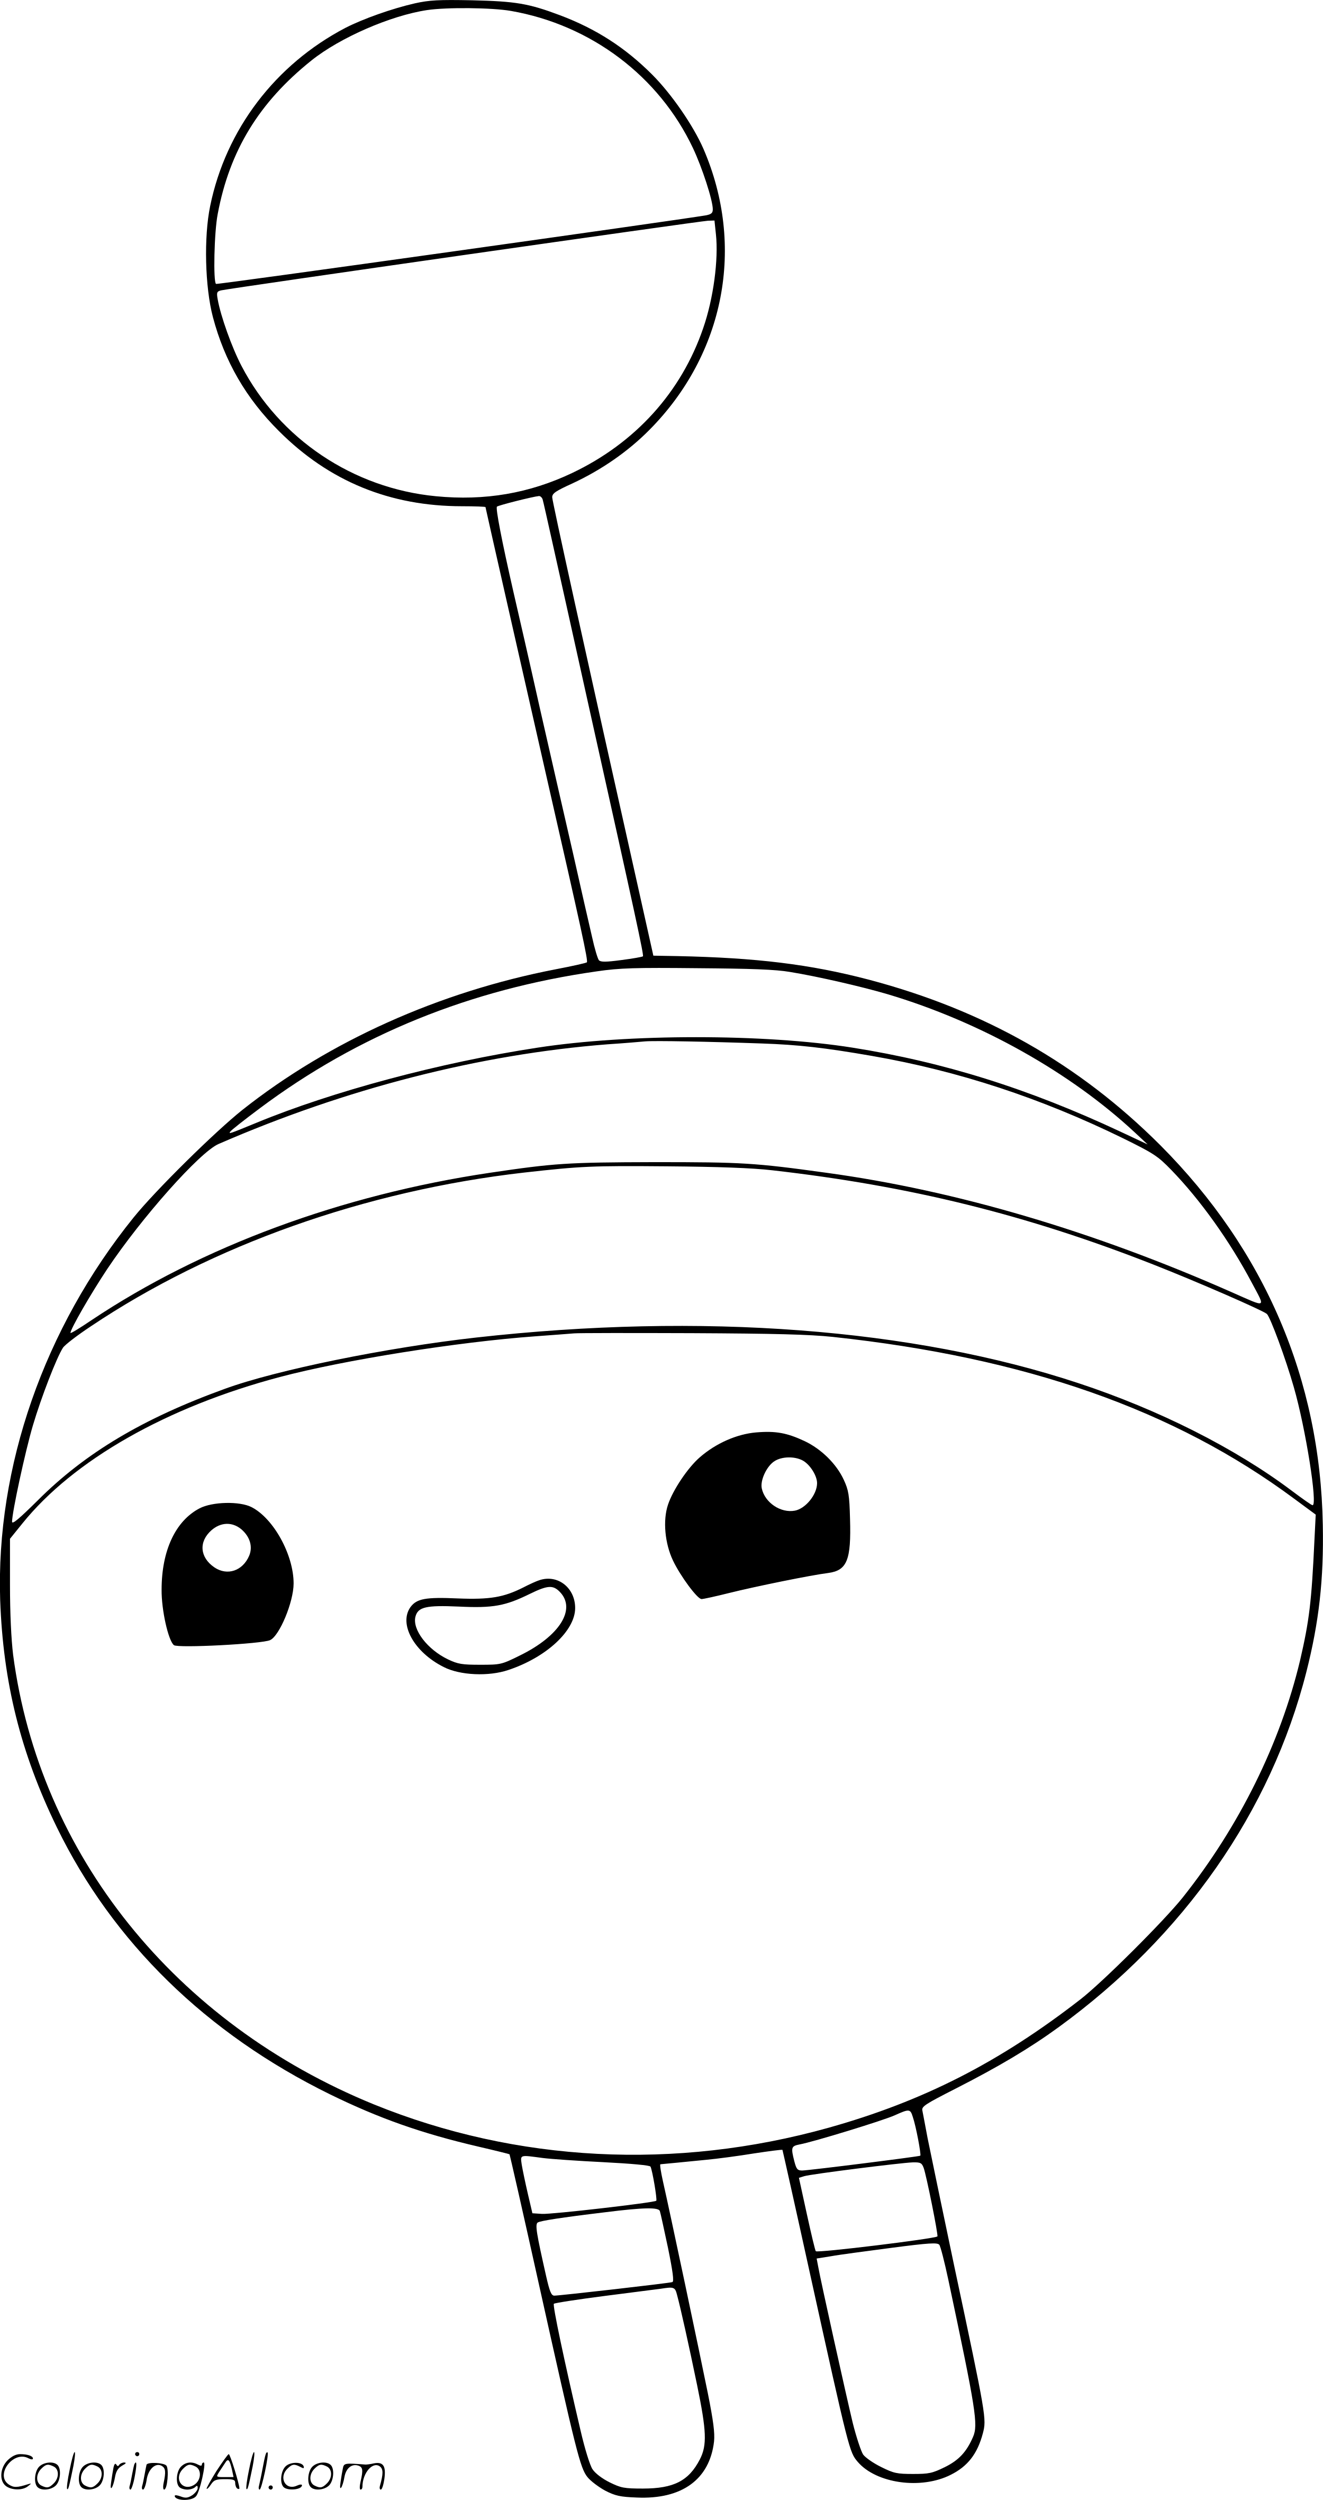 <svg version="1.0" xmlns="http://www.w3.org/2000/svg"
 width="634" height="1198" viewBox="0 0 634.379 1198.646"
 preserveAspectRatio="xMidYMid meet">
<g transform="translate(-0.213,1198.7) scale(0.1,-0.1)"
fill="#000000" stroke="none">
<path d="M1990 11971 c-109 -25 -247 -74 -331 -117 -337 -176 -574 -488 -649
-854 -31 -149 -25 -389 13 -533 56 -212 159 -390 317 -547 240 -240 531 -360
878 -360 61 0 112 -2 112 -4 0 -3 202 -894 290 -1281 172 -754 203 -895 196
-902 -3 -3 -69 -18 -148 -33 -560 -108 -1087 -345 -1503 -674 -133 -106 -417
-386 -522 -516 -429 -531 -661 -1196 -640 -1835 14 -394 98 -733 272 -1090
268 -550 717 -989 1310 -1280 235 -115 439 -187 709 -250 82 -19 150 -36 151
-37 2 -2 65 -280 140 -618 181 -814 199 -886 234 -930 15 -19 54 -48 85 -65
49 -25 72 -30 151 -33 217 -10 350 87 371 269 4 41 -3 97 -30 232 -37 184
-182 870 -215 1015 -10 45 -16 82 -12 82 12 1 117 11 216 21 55 5 160 19 233
31 73 11 134 19 136 17 1 -2 60 -265 130 -584 190 -862 191 -865 231 -912 89
-104 304 -134 446 -62 82 41 128 101 154 199 18 69 17 77 -139 810 -57 272
-114 545 -126 605 -11 61 -23 120 -25 132 -5 20 13 31 162 107 206 105 355
194 491 293 602 438 1018 1035 1188 1703 61 240 84 445 79 705 -12 698 -278
1318 -779 1821 -389 389 -845 648 -1398 794 -282 74 -539 105 -918 113 l-115
2 -48 215 c-290 1296 -437 1965 -437 1983 0 19 17 30 96 66 138 64 266 152
369 256 362 364 462 882 260 1349 -49 112 -153 263 -246 356 -130 130 -269
219 -441 284 -152 57 -212 67 -423 72 -161 3 -203 1 -275 -15z m462 -36 c384
-67 710 -313 873 -658 44 -93 95 -250 95 -293 0 -18 -7 -24 -32 -29 -142 -24
-2344 -333 -2350 -329 -14 9 -9 248 8 335 57 304 198 535 449 736 137 110 381
216 555 242 93 14 311 12 402 -4z m983 -1071 c13 -121 -12 -309 -61 -450 -105
-307 -325 -550 -627 -694 -206 -98 -419 -135 -655 -112 -396 38 -749 274 -932
625 -46 88 -100 239 -114 319 -6 33 -4 38 16 43 41 10 2302 333 2335 334 l31
1 7 -66z m-831 -1271 c3 -10 23 -99 45 -198 22 -99 104 -466 181 -815 222
-997 260 -1173 255 -1178 -3 -3 -49 -11 -103 -18 -75 -10 -99 -10 -108 -1 -6
7 -21 57 -33 112 -13 55 -54 235 -91 400 -38 165 -110 480 -160 700 -49 220
-106 468 -125 550 -58 254 -87 406 -80 413 5 6 171 48 202 51 6 0 14 -7 17
-16z m1186 -2266 c135 -22 347 -71 469 -107 443 -132 875 -374 1186 -664 l60
-56 -130 61 c-442 207 -849 334 -1285 403 -423 67 -1075 67 -1510 0 -466 -71
-985 -210 -1350 -361 -129 -53 -132 -54 -124 -42 3 6 68 57 143 113 471 352
1009 570 1616 656 110 16 183 18 480 15 259 -2 375 -6 445 -18z m-135 -343
c175 -6 300 -20 530 -60 413 -72 806 -201 1201 -394 148 -73 167 -85 232 -152
138 -142 280 -340 387 -542 66 -124 74 -120 -96 -45 -663 293 -1322 488 -1944
573 -347 48 -403 51 -825 51 -420 -1 -478 -5 -789 -51 -712 -106 -1382 -354
-1909 -706 -56 -38 -102 -66 -102 -62 0 19 97 187 176 306 165 247 444 561
534 600 611 266 1252 430 1865 478 77 5 158 12 180 14 44 4 307 -1 560 -10z
m50 -608 c660 -75 1219 -213 1825 -451 214 -84 530 -222 547 -238 17 -17 90
-214 129 -351 57 -198 115 -566 90 -566 -5 0 -50 32 -102 71 -269 202 -635
387 -1020 514 -794 263 -1808 340 -2889 219 -429 -48 -959 -156 -1205 -246
-392 -142 -669 -307 -897 -535 -89 -88 -123 -117 -123 -102 0 45 63 337 100
462 40 135 114 326 144 372 9 14 69 60 134 103 580 389 1317 650 2077 737 276
31 325 33 685 30 249 -2 410 -8 505 -19z m291 -799 c924 -99 1637 -349 2212
-776 l103 -76 -6 -120 c-14 -301 -25 -389 -69 -579 -95 -398 -292 -796 -562
-1136 -89 -112 -387 -409 -492 -490 -389 -302 -754 -488 -1207 -615 -734 -205
-1496 -166 -2180 112 -954 389 -1604 1199 -1730 2156 -9 75 -15 197 -15 337
l0 219 59 73 c245 304 692 559 1236 703 306 81 851 168 1225 195 80 6 163 12
185 14 22 2 276 2 565 1 400 -2 561 -6 676 -18z m383 -3740 c15 -43 41 -181
36 -186 -5 -4 -529 -70 -566 -71 -23 0 -28 6 -38 44 -17 67 -15 73 25 81 66
12 405 116 457 140 69 31 74 31 86 -8z m-1774 -197 c39 -5 169 -14 290 -20
136 -7 222 -15 226 -21 9 -15 33 -158 28 -164 -9 -9 -504 -66 -548 -63 l-46 3
-22 94 c-12 52 -25 114 -29 138 -7 50 -12 48 101 33z m1826 -47 c13 -35 71
-324 66 -329 -11 -11 -575 -80 -583 -71 -3 2 -22 82 -43 178 l-38 174 26 8
c33 10 462 64 519 66 37 1 44 -2 53 -26z m-1265 -207 c3 -8 20 -87 39 -176 23
-113 30 -163 21 -165 -13 -5 -540 -65 -566 -65 -14 0 -22 18 -39 93 -47 208
-54 249 -40 258 14 8 108 23 324 49 183 23 254 24 261 6z m1383 -328 c133
-627 144 -697 119 -755 -31 -72 -68 -112 -135 -145 -61 -30 -77 -33 -153 -33
-76 0 -92 3 -152 33 -37 18 -76 45 -87 60 -10 15 -33 84 -50 152 -31 129 -155
687 -166 751 l-7 37 69 11 c37 7 167 24 288 40 183 24 222 26 231 15 6 -7 25
-82 43 -166z m-1300 -76 c16 -59 56 -238 96 -432 45 -219 48 -287 13 -355 -53
-103 -125 -140 -273 -140 -91 0 -105 3 -160 30 -36 18 -69 43 -82 63 -12 18
-37 98 -57 185 -78 333 -135 602 -128 608 4 4 115 21 247 38 132 17 251 32
265 34 64 10 69 9 79 -31z M3627 5119 c-92 -8 -192 -52 -269 -119 -58 -50
-130 -158 -153 -228 -25 -75 -15 -185 24 -267 35 -74 117 -185 137 -185 9 0
68 13 132 29 124 31 394 86 475 96 91 12 111 62 105 260 -3 115 -7 137 -30
187 -35 76 -108 148 -189 186 -84 39 -137 49 -232 41z m223 -134 c35 -18 70
-73 70 -109 0 -55 -55 -122 -106 -132 -68 -13 -144 38 -159 106 -9 39 24 109
62 132 35 22 95 23 133 3z M959 4755 c-115 -60 -182 -202 -182 -390 -1 -97 32
-244 59 -266 19 -15 421 6 461 24 45 20 113 183 113 272 0 137 -96 312 -202
366 -57 29 -188 26 -249 -6z m200 -100 c42 -36 56 -84 38 -127 -31 -73 -105
-98 -167 -56 -70 48 -76 123 -14 178 45 39 99 41 143 5z M2590 4411 c-14 -4
-49 -20 -78 -35 -95 -48 -161 -59 -314 -53 -156 7 -198 -1 -228 -42 -57 -81
18 -216 160 -287 78 -40 216 -46 310 -14 183 61 320 189 320 297 0 97 -83 162
-170 134z m95 -55 c83 -83 1 -214 -193 -308 -85 -42 -90 -43 -187 -43 -87 0
-107 3 -155 26 -98 47 -171 142 -156 204 12 47 50 56 208 49 165 -8 223 3 341
61 84 41 110 43 142 11z M336 144 c-10 -47 -15 -88 -12 -91 5 -6 9 7 30 110 7
37 10 67 6 67 -4 0 -15 -39 -24 -86z M650 220 c0 -5 5 -10 10 -10 6 0 10 5 10
10 0 6 -4 10 -10 10 -5 0 -10 -4 -10 -10z M1196 144 c-10 -47 -15 -88 -12 -91
5 -6 9 7 30 110 7 37 10 67 6 67 -4 0 -15 -39 -24 -86z M1276 219 c-3 -8 -10
-41 -16 -74 -6 -33 -14 -68 -16 -77 -3 -10 -1 -18 3 -18 10 0 46 171 38 178
-2 3 -7 -1 -9 -9z M39 191 c-38 -38 -41 -101 -7 -125 29 -20 79 -20 104 0 18
14 18 15 1 10 -53 -17 -69 -17 -92 -2 -69 45 21 166 94 126 12 -6 21 -7 21 -1
0 12 -25 21 -62 21 -19 0 -39 -10 -59 -29z M1040 139 c-28 -45 -49 -83 -47
-85 2 -3 12 7 21 21 14 21 24 25 66 25 43 0 50 -3 50 -19 0 -11 5 -23 10 -26
6 -3 10 -3 10 1 0 20 -44 164 -51 164 -4 0 -30 -37 -59 -81z m75 4 l7 -33 -42
0 c-42 0 -42 0 -28 23 8 12 21 32 29 44 15 25 22 18 34 -34z M190 160 c-22
-22 -27 -79 -8 -98 19 -19 66 -14 88 8 22 22 27 79 8 98 -19 19 -66 14 -88 -8z
m71 0 c25 -14 25 -54 -1 -80 -23 -23 -33 -24 -61 -10 -25 14 -25 54 1 80 23
23 33 24 61 10z M400 160 c-22 -22 -27 -79 -8 -98 19 -19 66 -14 88 8 22 22
27 79 8 98 -19 19 -66 14 -88 -8z m71 0 c25 -14 25 -54 -1 -80 -23 -23 -33
-24 -61 -10 -25 14 -25 54 1 80 23 23 33 24 61 10z M546 154 c-3 -16 -8 -47
-11 -69 -8 -51 10 -26 19 27 5 27 15 42 34 53 18 10 22 14 10 15 -9 0 -20 -5
-24 -11 -5 -8 -9 -8 -14 1 -5 8 -10 3 -14 -16z M647 173 c-2 -4 -7 -26 -11
-48 -4 -22 -9 -48 -12 -57 -3 -10 -1 -18 4 -18 4 0 14 28 20 62 11 58 10 81
-1 61z M705 170 c-1 -3 -5 -23 -9 -45 -4 -22 -9 -48 -12 -57 -3 -10 -1 -18 4
-18 5 0 13 20 17 45 7 53 44 87 74 68 17 -11 19 -28 8 -80 -4 -18 -3 -33 2
-33 16 0 24 99 11 115 -12 14 -87 18 -95 5z M870 160 c-22 -22 -27 -79 -8 -98
7 -7 24 -12 38 -12 14 0 31 5 38 12 9 9 12 8 12 -5 0 -9 -12 -24 -26 -34 -21
-13 -32 -15 -55 -6 -16 6 -29 8 -29 3 0 -24 81 -27 102 -2 18 19 50 162 37
162 -5 0 -9 -5 -9 -10 0 -7 -6 -7 -19 0 -30 16 -59 12 -81 -10z m71 0 c29 -16
25 -65 -6 -86 -56 -37 -103 28 -55 76 23 23 33 24 61 10z M1371 161 c-23 -23
-28 -80 -9 -99 19 -19 88 -13 88 9 0 5 -11 4 -24 -2 -54 -25 -89 38 -46 81 23
23 33 24 62 9 16 -9 19 -8 16 3 -8 22 -64 22 -87 -1z M1500 160 c-22 -22 -27
-79 -8 -98 19 -19 66 -14 88 8 22 22 27 79 8 98 -19 19 -66 14 -88 -8z m71 0
c25 -14 25 -54 -1 -80 -23 -23 -33 -24 -61 -10 -25 14 -25 54 1 80 23 23 33
24 61 10z M1646 151 c-3 -14 -8 -44 -11 -66 -8 -51 10 -26 19 27 8 41 35 63
66 53 22 -7 24 -21 11 -77 -5 -22 -5 -38 0 -38 5 0 9 6 9 13 0 68 51 125 85
97 15 -13 15 -35 -1 -92 -3 -10 -1 -18 4 -18 6 0 13 23 17 50 9 63 -5 84 -49
76 -17 -4 -35 -6 -41 -6 -101 8 -104 7 -109 -19z M1290 60 c0 -5 5 -10 10 -10
6 0 10 5 10 10 0 6 -4 10 -10 10 -5 0 -10 -4 -10 -10z"/>
</g>
</svg>
